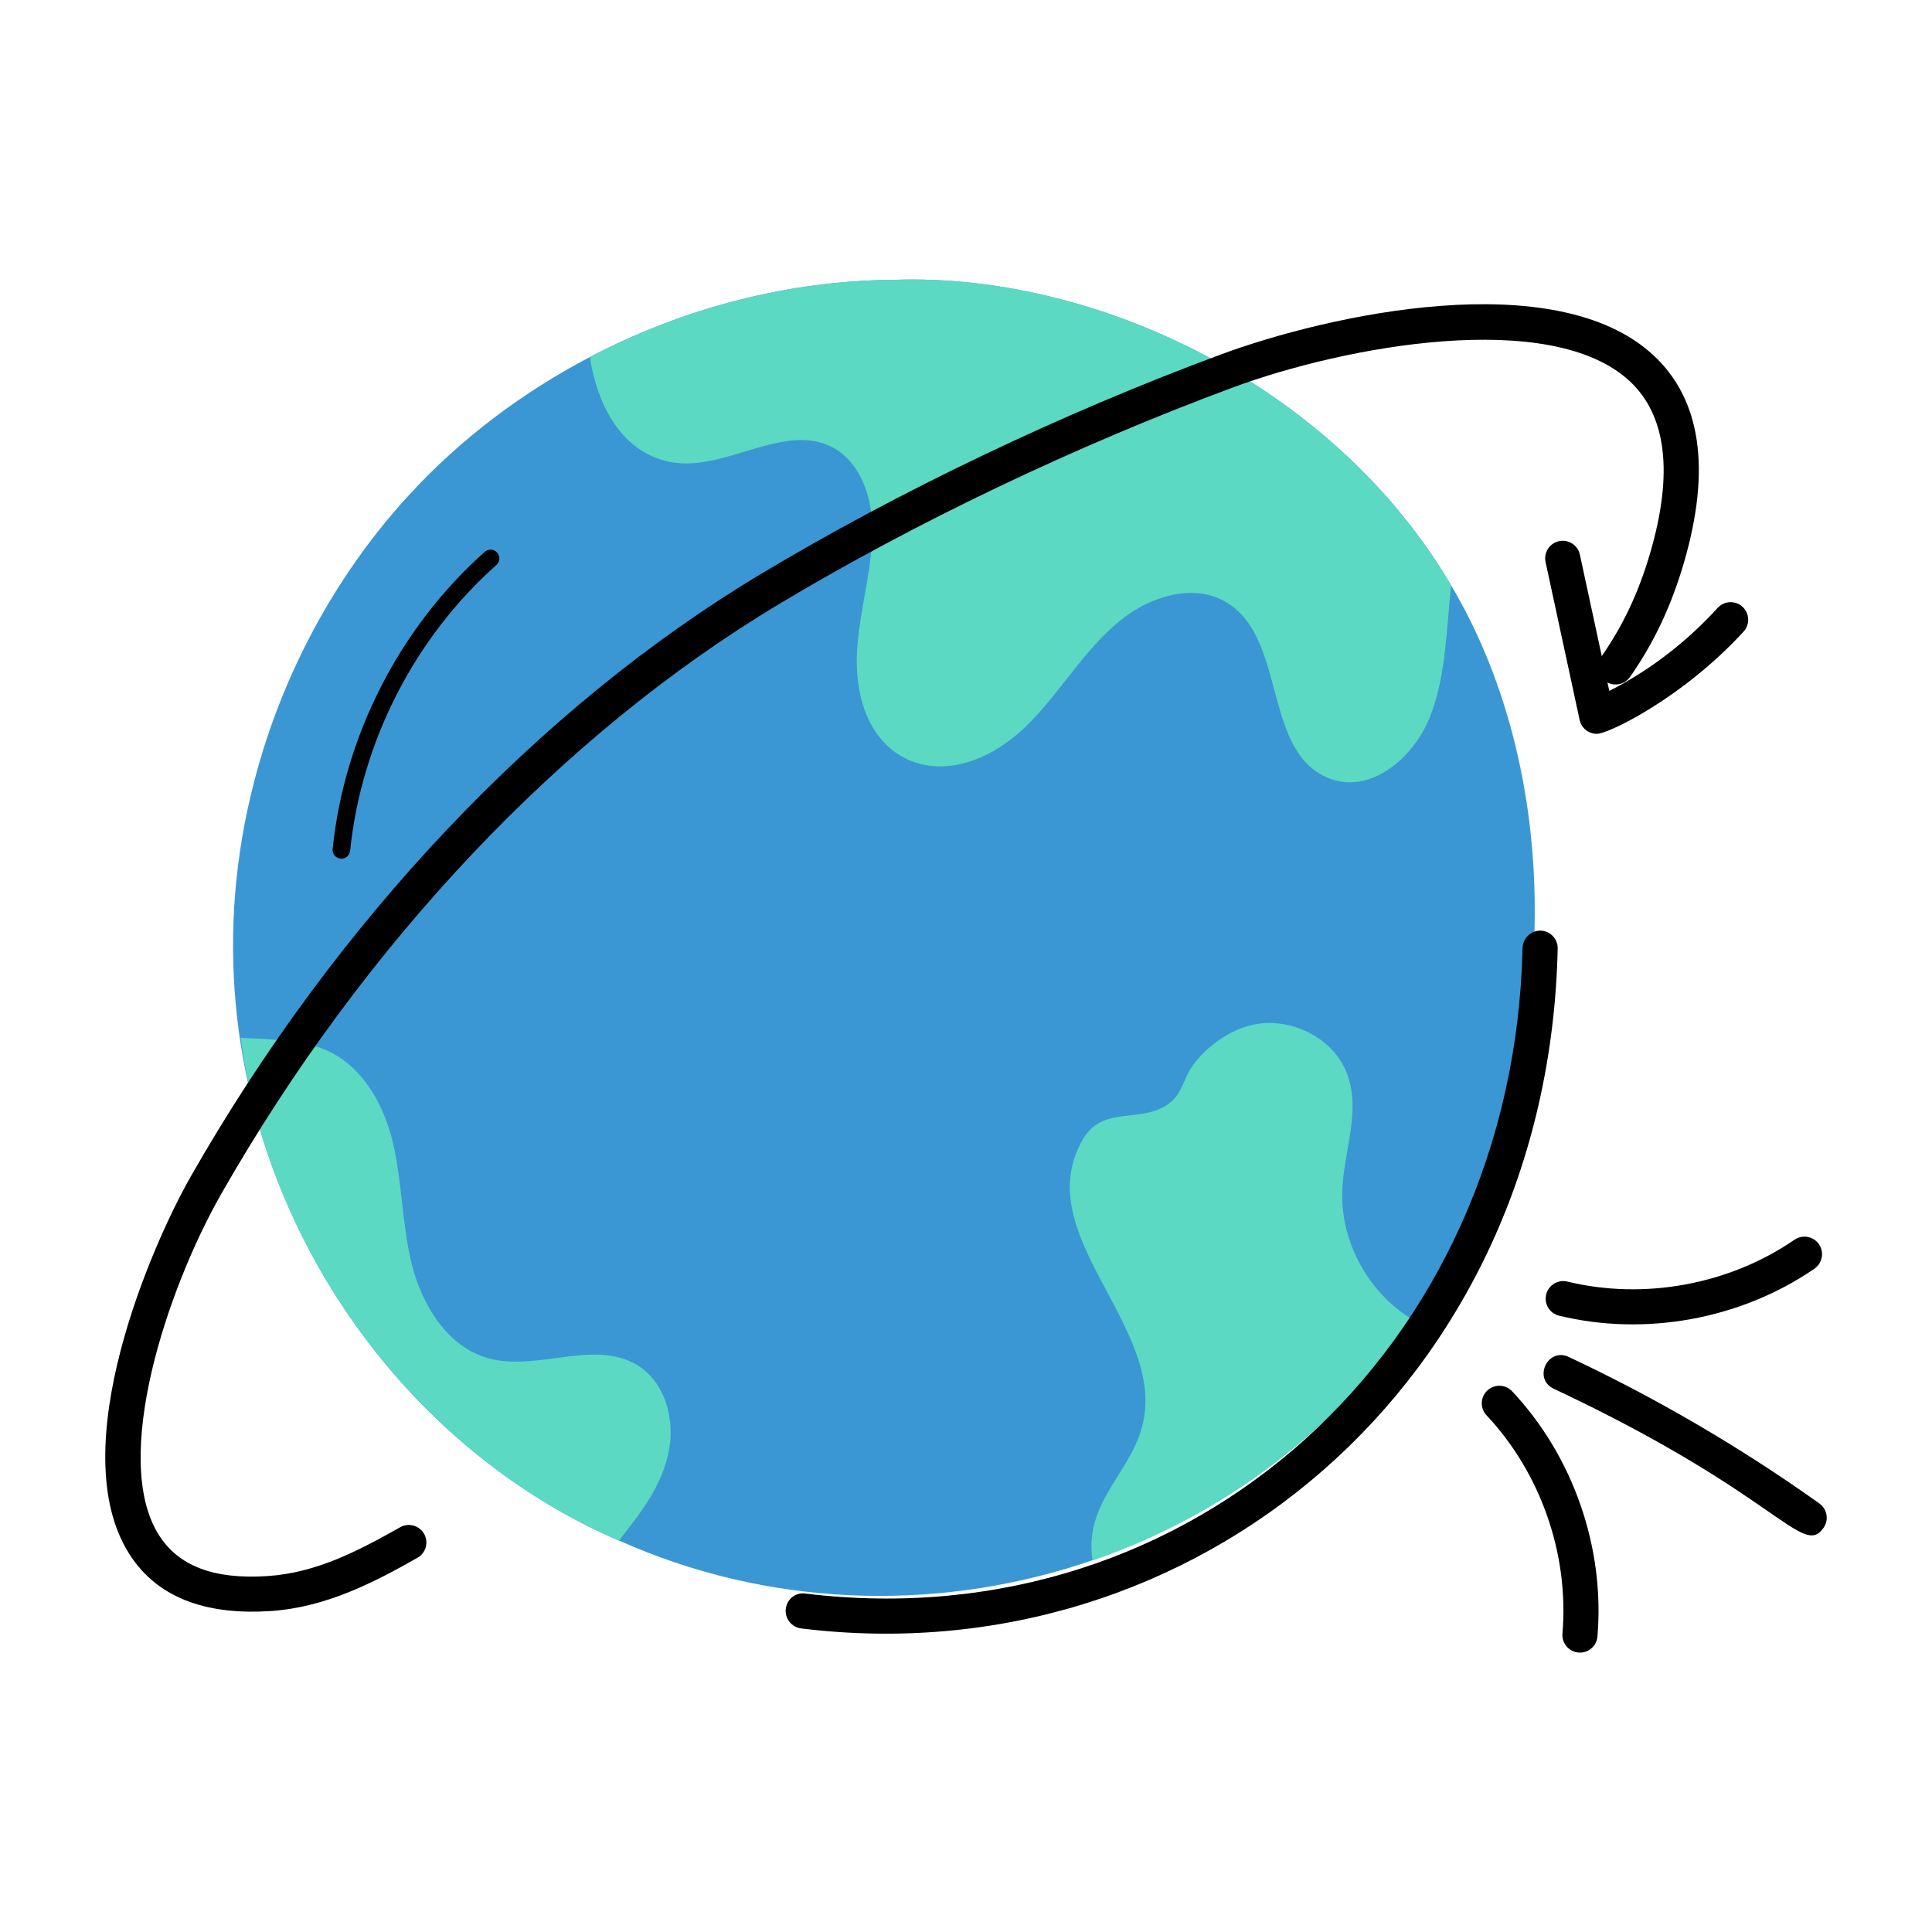 <svg width="58" height="58" viewBox="0 0 58 58" fill="none" xmlns="http://www.w3.org/2000/svg">
<path d="M43.237 38.233C38.331 46.867 27.471 50.229 18.581 46.247H18.571C11.025 42.984 5.883 34.506 7.203 25.568C7.751 21.856 9.354 18.281 11.79 15.412C11.959 15.212 12.128 15.022 12.296 14.843C13.836 13.166 15.692 11.774 17.706 10.72C20.522 9.243 23.675 8.421 26.849 8.4C32.915 8.191 40.038 11.576 43.564 17.574C46.786 22.982 47.145 31.221 43.237 38.233Z" fill="#3A97D4"/>
<path d="M43.565 17.574C43.417 18.892 43.417 20.263 42.942 21.487C42.478 22.699 41.213 23.817 39.979 23.395C37.884 22.668 38.652 19.214 36.847 18.102C35.93 17.522 34.685 17.849 33.81 18.492C32.66 19.335 31.943 20.633 30.952 21.655C28.552 24.132 25.52 23.086 25.732 19.483C25.817 18.239 26.217 17.015 26.186 15.771C26.154 14.864 25.817 13.883 25.015 13.441C23.539 12.639 21.735 14.21 20.08 13.862C18.667 13.556 17.939 12.196 17.707 10.72C20.523 9.243 23.676 8.421 26.85 8.4C32.916 8.191 40.038 11.576 43.565 17.574Z" fill="#5BD9C3"/>
<path d="M20.092 43.484C19.9 44.608 19.205 45.448 18.584 46.247H18.573C12.159 43.473 7.98 37.181 7.227 31.156C7.912 31.188 8.608 31.209 9.272 31.357C10.675 31.662 11.476 32.97 11.793 34.288C12.078 35.511 12.067 36.788 12.373 38C12.689 39.213 13.448 40.436 14.651 40.774C16.127 41.185 17.856 40.183 19.154 40.995C19.955 41.501 20.25 42.556 20.092 43.484Z" fill="#5BD9C3"/>
<path d="M42.372 39.592C40.02 43.019 36.635 45.529 32.797 46.847C32.537 45.13 33.907 44.251 34.284 42.84C35.088 39.849 30.854 37.097 32.502 34.214C33.081 33.212 34.126 33.697 34.969 33.212C35.507 32.906 35.486 32.41 35.844 31.936C36.256 31.387 36.941 30.913 37.605 30.765C38.755 30.512 40.063 31.166 40.453 32.273C40.853 33.38 40.337 34.583 40.295 35.753C40.242 37.272 41.075 38.801 42.372 39.592Z" fill="#5BD9C3"/>
<path d="M3.868 46.629C1.898 43.479 4.542 37.395 5.728 35.317C10.1 27.652 16.176 21.23 22.836 17.235C26.985 14.747 31.89 12.405 36.648 10.643C39.857 9.454 46.699 7.93 49.643 10.67C51.065 11.994 51.371 14.086 50.554 16.888C50.171 18.198 49.656 19.29 48.935 20.323C48.766 20.563 48.438 20.619 48.201 20.454C47.962 20.287 47.903 19.959 48.07 19.72C48.724 18.783 49.192 17.79 49.542 16.593C50.238 14.205 50.03 12.471 48.924 11.442C46.559 9.24 40.365 10.39 37.015 11.631C32.317 13.373 27.474 15.684 23.378 18.14C16.872 22.043 10.928 28.329 6.644 35.839C5.004 38.715 3.335 43.79 4.762 46.07C5.352 47.013 6.416 47.423 8.039 47.314C9.488 47.218 10.745 46.566 12.013 45.849C12.262 45.706 12.586 45.793 12.732 46.047C12.875 46.301 12.785 46.623 12.532 46.766C11.208 47.516 9.777 48.257 8.108 48.366C6.388 48.476 4.781 48.09 3.868 46.629Z" fill="black"/>
<path d="M47.937 22.03C47.69 22.03 47.474 21.858 47.422 21.614L46.399 16.873C46.337 16.589 46.518 16.308 46.803 16.247C47.091 16.184 47.368 16.367 47.429 16.651L48.312 20.742C49.523 20.126 50.615 19.289 51.566 18.249C51.762 18.035 52.096 18.019 52.31 18.215C52.525 18.411 52.541 18.745 52.344 18.96C50.552 20.922 48.305 22.03 47.937 22.03Z" fill="black"/>
<path d="M10.248 25.779C10.24 25.779 10.231 25.778 10.222 25.777C10.076 25.762 9.971 25.633 9.986 25.488C10.335 22.09 11.999 18.838 14.552 16.567C14.66 16.471 14.827 16.478 14.924 16.589C15.021 16.698 15.011 16.864 14.902 16.961C12.446 19.145 10.846 22.273 10.511 25.542C10.496 25.678 10.382 25.779 10.248 25.779Z" fill="black"/>
<path d="M46.644 41.691C46.014 41.394 46.461 40.44 47.093 40.736C49.723 41.971 52.255 43.451 54.618 45.135C54.855 45.304 54.911 45.633 54.742 45.87C54.102 46.77 53.401 44.865 46.644 41.691Z" fill="black"/>
<path d="M24.053 48.887C23.765 48.852 23.555 48.588 23.59 48.299C23.626 48.011 23.877 47.798 24.174 47.84C35.822 49.256 45.444 40.462 45.708 28.453C45.716 28.163 45.97 27.934 46.247 27.938C46.538 27.944 46.769 28.185 46.763 28.477C46.475 41.55 35.867 50.342 24.053 48.887Z" fill="black"/>
<path d="M47.386 49.61C47.096 49.586 46.881 49.33 46.906 49.04C47.108 46.671 46.257 44.223 44.628 42.49C44.428 42.278 44.438 41.944 44.65 41.745C44.863 41.545 45.195 41.555 45.396 41.768C47.227 43.715 48.184 46.467 47.956 49.13C47.93 49.43 47.663 49.638 47.386 49.61Z" fill="black"/>
<path d="M46.805 39.498C46.523 39.43 46.349 39.145 46.417 38.862C46.486 38.579 46.771 38.406 47.054 38.474C49.363 39.034 51.913 38.565 53.873 37.217C54.114 37.053 54.441 37.114 54.606 37.353C54.771 37.593 54.71 37.921 54.47 38.087C52.265 39.603 49.398 40.127 46.805 39.498Z" fill="black"/>
</svg>
